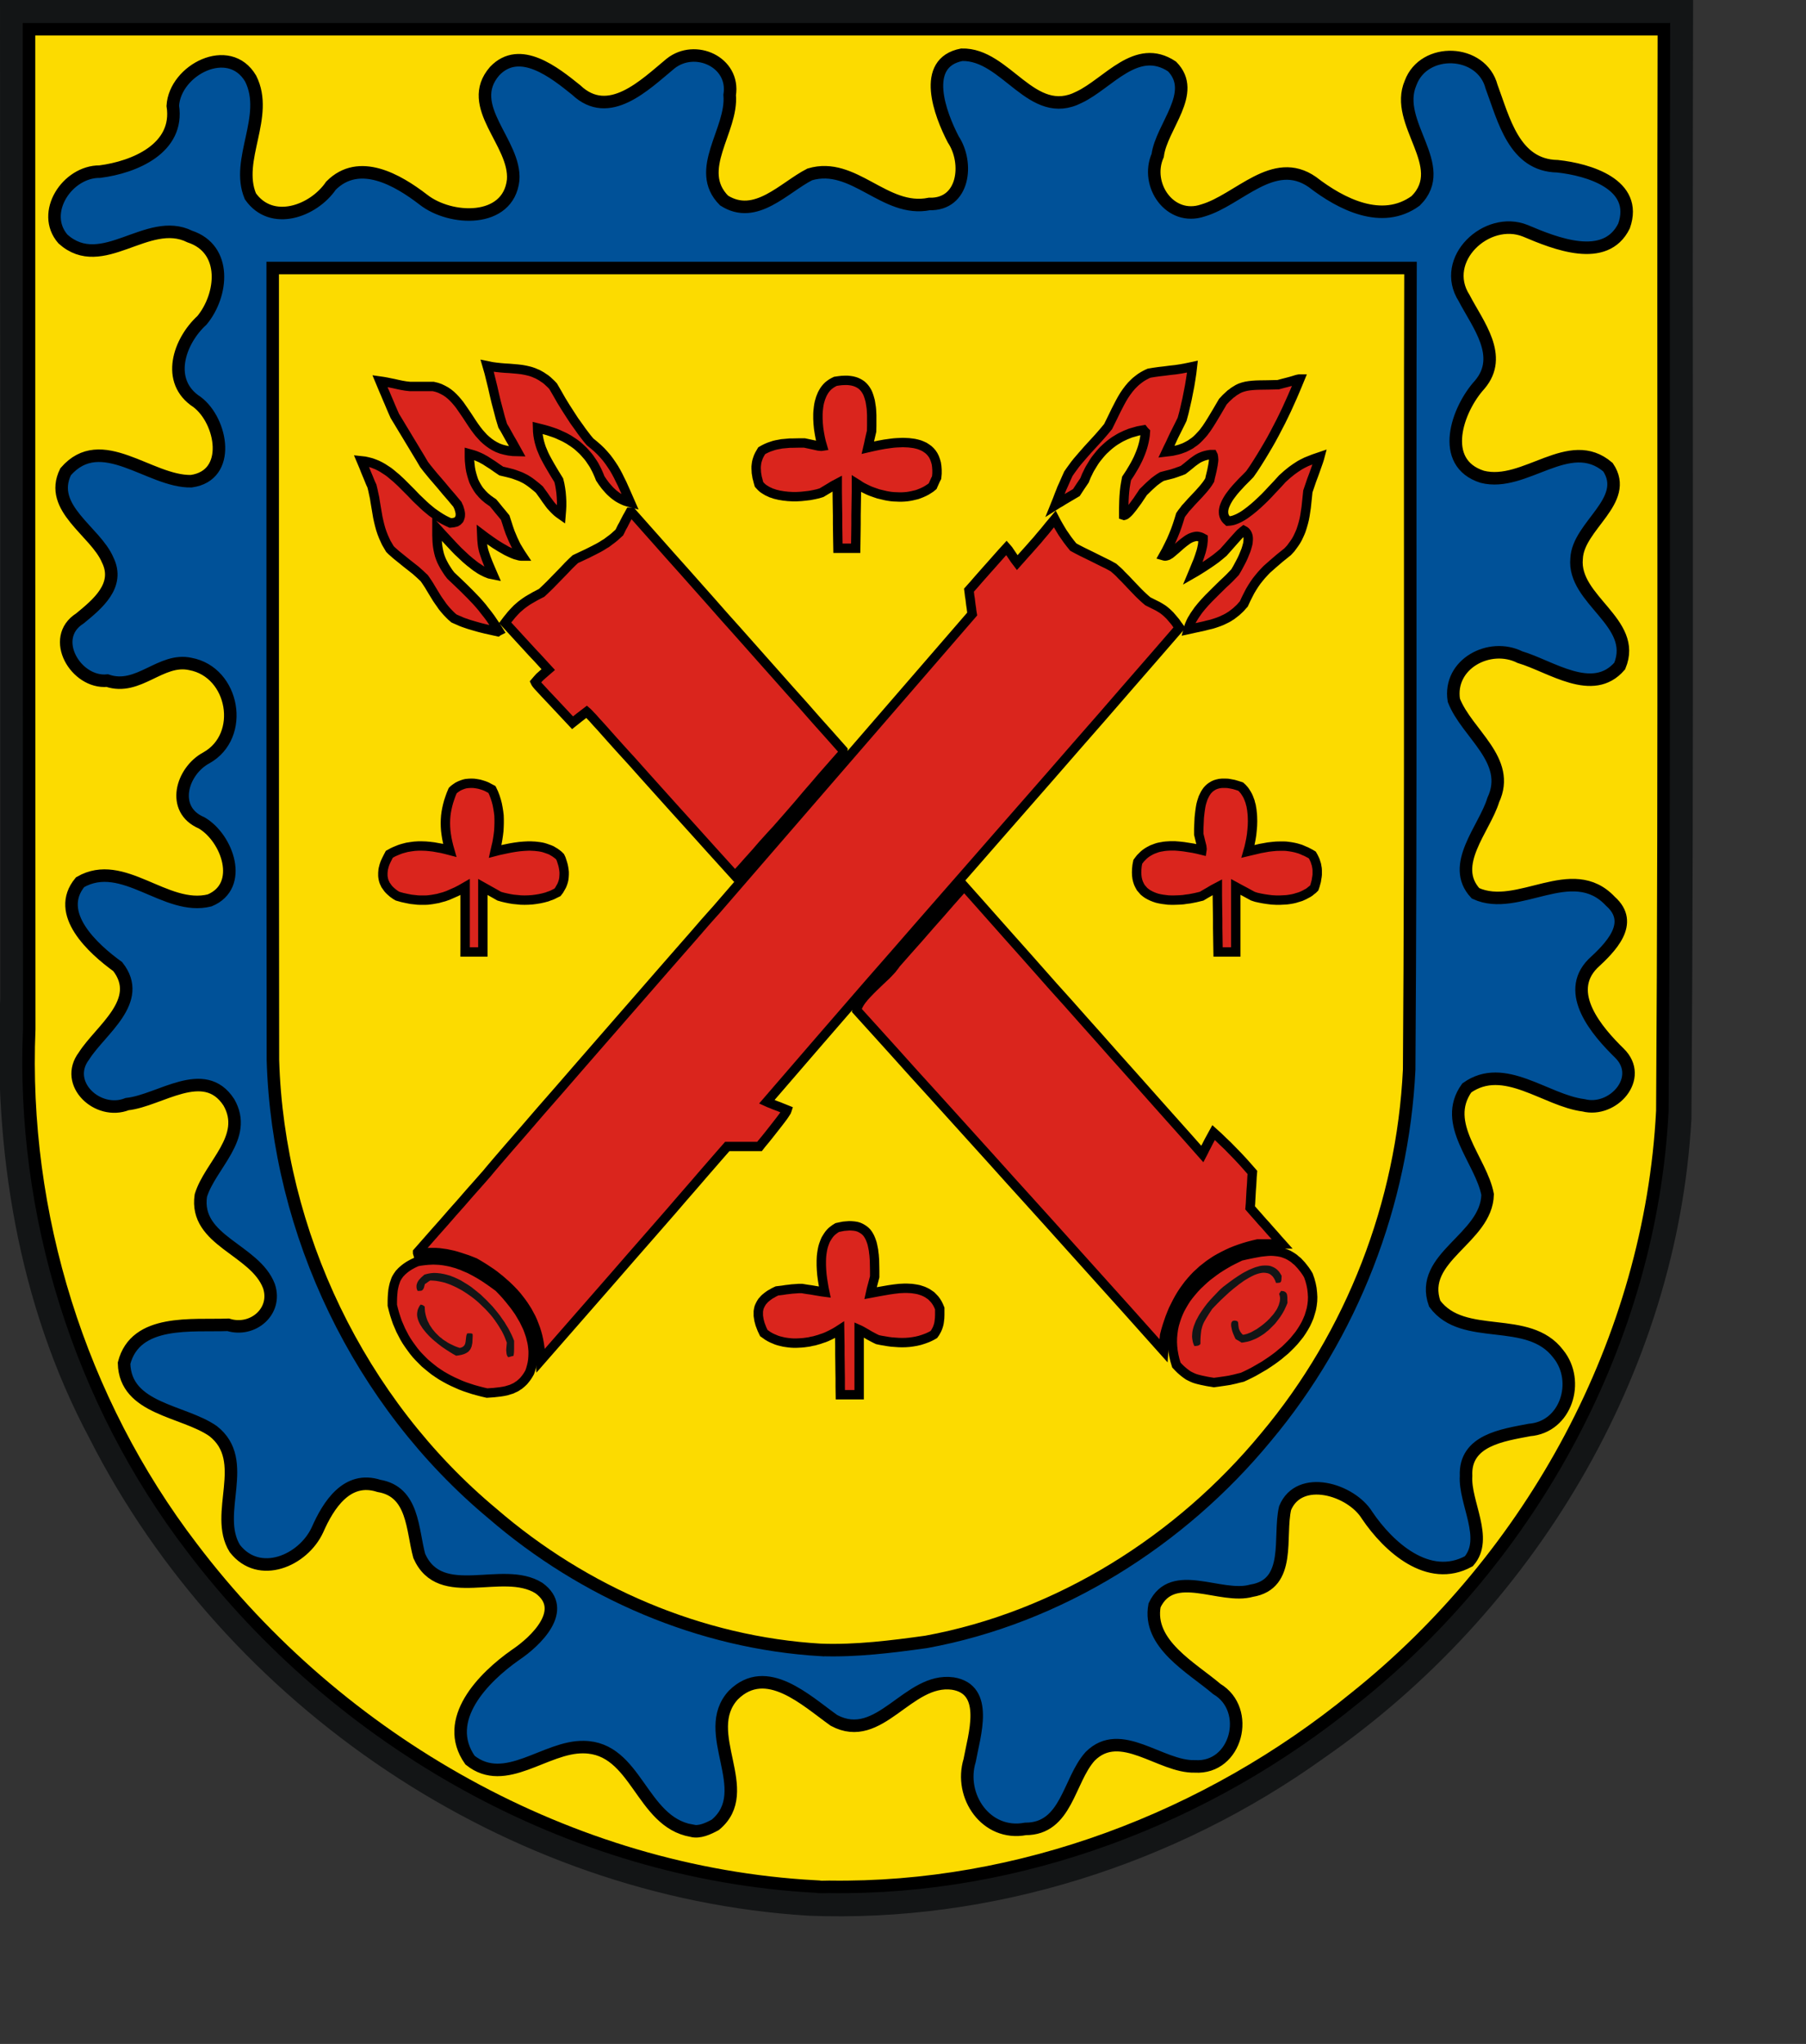<?xml version="1.0" encoding="UTF-8" standalone="no"?>
<svg id="svg2408" xmlns:rdf="http://www.w3.org/1999/02/22-rdf-syntax-ns#" xmlns="http://www.w3.org/2000/svg" height="172.79mm" width="152.7mm" version="1.1" xmlns:cc="http://creativecommons.org/ns#" xmlns:dc="http://purl.org/dc/elements/1.1/">
 <rect width="100%" height="100%" fill="#333333" stroke="none"/>

<!-- EMR_GDICOMMENT --><!-- EMR_SETMAPMODE --><!-- EMR_SETVIEWPORTEXTEX --><!-- EMR_SETWINDOWEXTEX --><!-- EMR_SETWINDOWEXTEX --><!-- EMR_SETWINDOWEXTEX --><!-- EMR_SETWINDOWEXTEX -->
 <path id="path2410" fill-rule="evenodd" fill="#131516" d="M258.36,612.09c-96.32-5.87-186.25-66.74-229.77-152.51-22.896-42.95-30.74-92.34-28.512-140.6,0.012-106.32-0.006-212.65-0.077-318.98h541.06c-0.34,119.13,0.341,238.29-0.536,357.4-4.498,81.614-50.698,158.05-117.41,204.3-47.434,34.03-106.29,52.72-164.75,50.396z"/>
 <path id="path2412" d="M260.43,602.76c-78.19-4.28-152.02-46.15-199.06-108.25-35.954-46.99-54.503-106.59-52.03-165.69-0.085-106.5-0.08-212.99-0.076-319.48h522.46c-0.322,115.19,0.293,230.42-0.495,345.6-3.725,72.951-41.533,142.39-98.397,187.69-46.93,38.331-107.01,61.146-167.87,60.238-1.515,0.034-3.023,0.114-4.531-0.105z" fill-rule="evenodd" stroke="#000" stroke-width="4" fill="#fcdb00"/>
 <path id="path2416" d="m220.97,584.93c-16.192-2.836-17.493-26.517-34.443-26.709-12.226-0.26-25.026,13.199-36.318,4.171-9.083-12.901,4.288-26.445,14.486-33.598,6.512-4.343,17.097-14.462,7.519-21.39-11.616-7.231-31.435,5.092-38.232-10.255-2.293-8.369-1.775-20.534-12.897-22.385-10.184-3.301-16.143,6.093-19.633,14.043-4.565,9.882-18.636,15.924-26.406,5.969-6.937-11.221,5.224-28.02-6.965-37.538-9.576-6.646-28.074-6.931-28.435-21.658,3.65-14.314,21.83-11.843,33.281-12.283,7.774,2.413,15.732-4.231,13.026-12.36-4.464-11.781-23.893-14.385-21.776-28.929,2.978-9.782,15.401-18.622,8.955-29.809-7.913-12.17-22.037-0.534-32.491,0.574-9.402,3.736-20.483-6.615-13.777-15.421,5.241-8.282,19.362-17.538,10.754-28.508-7.875-5.696-20.325-16.996-12.017-26.977,13.735-7.911,27.295,9.368,41.408,5.816,11.119-4.625,5.705-19.904-2.564-24.758-10.025-4.24-6.364-16.574,1.492-20.778,12.524-6.988,8.896-27.401-5.09-30-9.478-2.11-16.564,8.695-26.559,5.319-10.02,0.974-18.65-13.607-8.764-19.86,5.577-4.585,12.915-10.533,8.879-18.712-3.872-9.158-19.169-16.503-13.433-28.163,11.4-13.186,26.82,3.292,40.145,3.023,13.109-1.829,9.869-19.261,1.875-25.293-10.199-6.59-5.747-19.454,1.569-26.135,6.641-8.06,8.173-22.748-3.904-26.748-13.512-6.726-27.962,12.029-40.528,0.804-7.303-8.385,1.346-21.632,11.787-21.543,11.079-1.424,25.421-7.424,23.307-21.046,0.695-11.459,17.978-20.396,24.876-8.686,6.095,12.099-5.011,25.911-0.077,37.615,6.761,9.633,20.119,4.837,25.756-3.406,8.981-9.018,21.306-1.835,29.468,4.439,8.69,6.868,27.187,7.59,28.741-6.199,0.966-11.998-15.745-23.562-5.894-34.86,8.058-8.427,19.17,0.533,26.024,6.046,10.465,9.944,21.97-1.661,30.157-8.418,7.839-6.255,20.593-0.514,18.905,10.026,0.994,11.312-11.536,23.917-1.799,33.712,10.101,6.463,19.145-4.157,27.401-8.342,14.087-4.183,23.96,12.33,38.194,9.452,11.155,0.316,12.66-13.102,7.654-20.625-4.153-7.977-10.475-24.485,2.717-27.054,14.235-0.368,22.353,21.36,37.543,13.546,9.287-4.388,18.291-17.345,29.659-9.796,8.238,8.398-3.388,19.142-4.592,28.431-4.115,9.394,3.945,21.13,14.466,17.564,11.446-3.337,22.561-17.729,34.979-9.069,9.13,7.058,22.256,13.805,32.989,6.008,11.263-11.14-7.189-24.791-1.607-37.692,4.269-11.548,22.692-10.868,25.871,1.224,3.905,10.41,7.188,25.183,21.087,25.408,9.939,1.065,25.937,5.785,21.24,19.094-5.975,12.115-22.105,5.529-31.535,1.531-12.306-4.96-27.428,9.19-19.556,21.505,4.349,8.383,12.724,18.495,5.008,27.623-7.257,7.941-13.201,25.01,0.771,29.469,13.663,3.488,27.815-13.68,40.184-3.061,7.196,10.715-9.577,18.659-10.027,29.197-1.285,13.263,19.594,20.374,13.777,34.324-8.615,10.022-22.011,0.084-31.879-2.832-9.692-4.845-22.958,2.191-21.125,13.776,4.136,10.704,18.573,19.099,12.591,31.875-2.778,9.178-14.077,20.773-5.664,29.809,13.636,6.313,30.802-10.629,43.13,2.564,7.86,6.978-0.089,14.791-5.665,19.933-9.168,9.348,1.327,21.541,8.496,28.549,8.051,7.87-2.009,19.102-11.443,16.684-12.187-1.544-25.381-14.032-37.313-5.549-8.213,11.474,4.588,23.05,6.659,34.056-0.336,14.165-22.195,19.994-16.915,34.86,9.14,12.409,29.853,3.314,39.495,16.072,7.042,8.65,2.57,23.379-9.223,24.299-8.469,1.652-20.781,3.23-20.245,14.694-0.55,8.498,7.237,19.991,0.88,27.245-12.858,7.047-25.648-4.534-32.491-14.656-5.109-8.329-21.657-13.292-26.215-2.334-2.139,9.127,2.203,24.309-10.716,26.403-9.918,2.816-25.219-7.579-30.999,4.668-2.316,12.354,11.869,19.905,19.901,26.748,11.075,6.573,6.369,25.549-7.003,24.72-10.994,0.329-23.754-12.96-33.486-3.214-6.923,7.692-7.462,23.216-20.666,23.189-12.572,2.342-21.312-10.507-17.834-21.888,1.406-7.877,6.383-22.701-5.396-24.566-14.405-1.935-23.344,19.596-37.964,11.786-8.873-6.288-21.571-18.561-32.147-8.112-11.085,12.012,7.36,30.598-5.779,41.48-2.237,1.202-5.063,2.57-7.616,1.875z" fill-rule="evenodd" stroke="#000" stroke-width="4" fill="#005198"/>
 <path id="path2420" d="m262.42,527.18c-38.661-2.258-75.793-18.322-105.01-43.546-42.56-35.449-68.583-89.678-70.196-144.98-0.115-84.341-0.053-168.68-0.068-253.02h363.6c-0.266,85.378,0.193,170.78-0.425,256.14-2.06,42.74-18.226,84.585-45.733,117.4-27.3,33.148-66.201,57.67-108.64,65.438-11.082,1.537-22.329,2.949-33.525,2.564z" fill-rule="evenodd" stroke="#000" stroke-width="4" fill="#fcdb00"/>
 <path id="path2426" d="M268.5,443.04v-2.6l-0.04-2.61-0.03-2.6-0.04-2.6v-2.56l-0.04-2.61-0.04-2.6-0.65,0.42-0.65,0.39-0.69,0.38-0.73,0.38-0.72,0.35-0.73,0.34-0.77,0.31-0.8,0.26-0.76,0.27-0.81,0.23-0.8,0.23-0.81,0.15-0.8,0.19-0.84,0.12-0.8,0.11-0.85,0.08-0.8,0.04-0.84,0.04h-0.81l-0.8-0.04-0.8-0.08-0.81-0.11-0.76-0.12-0.81-0.19-0.76-0.19-0.73-0.23-0.73-0.31-0.72-0.3-0.69-0.35-0.65-0.38-0.65-0.46-0.65-0.46-0.58-1.22-0.46-1.19-0.19-0.53-0.15-0.58-0.15-0.53-0.08-0.5-0.08-0.5-0.07-0.5v-0.45-0.5-0.42l0.07-0.46,0.08-0.42,0.11-0.42,0.16-0.39,0.19-0.38,0.19-0.38,0.23-0.38,0.23-0.35,0.31-0.34,0.3-0.35,0.35-0.34,0.38-0.31,0.38-0.3,0.42-0.31,0.46-0.31,0.5-0.26,0.5-0.31,0.53-0.27,0.58-0.27,0.95-0.11,0.96-0.12,0.92-0.15,0.99-0.11,0.96-0.12,1.03-0.07,1.08-0.08h1.14l0.88,0.15,0.92,0.15,0.92,0.12,0.88,0.15,0.92,0.16,0.92,0.15,0.88,0.15,0.92,0.12-0.27-1.3-0.23-1.38-0.23-1.42-0.19-1.45-0.12-1.49-0.07-1.5v-0.76-0.73l0.03-0.73,0.04-0.72,0.08-0.73,0.11-0.73,0.12-0.69,0.15-0.68,0.19-0.66,0.23-0.65,0.23-0.61,0.27-0.61,0.35-0.57,0.34-0.54,0.38-0.54,0.42-0.49,0.46-0.46,0.54-0.42,0.53-0.39,0.62-0.38,1.07-0.23,0.99-0.19,0.96-0.08,0.88-0.07,0.8,0.04,0.77,0.07,0.73,0.12,0.65,0.19,0.61,0.27,0.53,0.3,0.54,0.35,0.46,0.38,0.42,0.42,0.38,0.5,0.31,0.5,0.31,0.57,0.26,0.61,0.23,0.61,0.23,0.69,0.16,0.69,0.15,0.73,0.15,0.76,0.08,0.77,0.11,0.8,0.12,1.65,0.04,1.72,0.03,1.76v1.8l-0.34,1.3-0.34,1.3-0.35,1.3-0.3,1.34,2.83-0.53,3.1-0.54,1.6-0.23,1.65-0.19,0.8-0.04,0.81-0.04h0.8l0.81,0.04,0.76,0.04,0.77,0.11,0.76,0.12,0.73,0.15,0.73,0.23,0.68,0.23,0.69,0.31,0.65,0.34,0.62,0.42,0.61,0.42,0.53,0.54,0.54,0.57,0.46,0.61,0.46,0.73,0.38,0.77,0.35,0.84v1.03,1.04l-0.04,1.03-0.12,1.03-0.07,0.5-0.12,0.53-0.15,0.5-0.19,0.54-0.23,0.53-0.27,0.5-0.31,0.54-0.38,0.53-0.54,0.31-0.57,0.3-0.57,0.27-0.54,0.23-1.15,0.42-1.11,0.35-1.15,0.27-1.11,0.19-1.14,0.15-1.11,0.08-1.15,0.03-1.11-0.03-1.15-0.08-1.11-0.08-1.11-0.15-1.11-0.19-1.15-0.19-1.11-0.23-0.88-0.42-0.95-0.5-0.92-0.5-0.88-0.53-0.81-0.46-0.68-0.39-0.5-0.26-0.27-0.12v2.6,2.61,2.56,2.6,2.6,2.61,2.6,2.6h-0.77-0.76-0.77-0.72-0.77-0.73-0.76-0.73z" fill-rule="evenodd" stroke="#000" stroke-width="3" fill="#da251d"/>
 <path id="path2428" d="M154.15,444.76l-1.45-0.38-1.42-0.39-1.38-0.45-1.37-0.46-1.3-0.5-1.31-0.58-1.26-0.57-1.22-0.61-1.19-0.65-1.19-0.69-1.11-0.73-1.11-0.76-1.03-0.81-1.03-0.84-1-0.84-0.92-0.92-0.91-0.92-0.88-0.95-0.85-1.04-0.76-1.03-0.77-1.07-0.72-1.07-0.69-1.15-0.62-1.19-0.61-1.18-0.53-1.23-0.54-1.26-0.46-1.34-0.42-1.3-0.38-1.38-0.35-1.41v-1.34l0.04-1.27,0.08-1.14,0.11-1.11,0.19-1,0.23-0.96,0.16-0.45,0.15-0.46,0.15-0.42,0.19-0.43,0.23-0.38,0.23-0.38,0.27-0.38,0.27-0.39,0.34-0.34,0.31-0.35,0.38-0.34,0.39-0.34,0.38-0.31,0.46-0.34,0.46-0.31,0.49-0.31,1.11-0.61,1.23-0.57,0.92-0.19,0.88-0.12,0.92-0.11,0.88-0.08,0.84-0.04,0.88-0.04,0.84,0.04,0.88,0.04,0.84,0.08,0.81,0.11,0.84,0.15,0.84,0.16,0.8,0.19,0.81,0.23,0.84,0.23,0.8,0.3,0.81,0.27,0.76,0.35,0.81,0.34,0.8,0.34,1.57,0.81,1.57,0.88,1.57,0.96,1.53,1.03,1.57,1.11,1.57,1.15,1.18,1.22,1.23,1.34,1.18,1.42,1.19,1.49,0.57,0.76,0.54,0.77,0.57,0.8,0.5,0.84,0.5,0.85,0.5,0.84,0.42,0.84,0.42,0.88,0.42,0.88,0.34,0.92,0.31,0.88,0.3,0.92,0.23,0.95,0.23,0.92,0.16,0.96,0.11,0.92,0.08,0.95v0.96l-0.04,0.99-0.08,0.96-0.15,0.96-0.23,0.99-0.27,0.96-0.34,0.99-0.31,0.54-0.3,0.5-0.31,0.46-0.34,0.46-0.31,0.38-0.34,0.42-0.35,0.34-0.38,0.35-0.35,0.3-0.38,0.31-0.38,0.23-0.38,0.27-0.39,0.23-0.42,0.19-0.42,0.19-0.38,0.19-0.88,0.27-0.88,0.27-0.96,0.19-0.96,0.15-2.02,0.23-2.19,0.15z" fill-rule="evenodd" stroke="#000" stroke-width="3" fill="#da251d"/>
 <path id="path2430" d="M385.8,441.39l-1.84-0.38-0.8-0.19-0.73-0.19-0.72-0.23-0.65-0.27-0.65-0.31-0.66-0.34-0.61-0.42-0.61-0.46-0.61-0.5-0.65-0.57-0.65-0.65-0.69-0.73-0.46-1.53-0.35-1.49-0.26-1.46-0.16-1.45-0.07-1.42,0.03-1.41,0.12-1.34,0.19-1.38,0.27-1.3,0.38-1.3,0.42-1.26,0.5-1.27,0.54-1.18,0.65-1.19,0.68-1.15,0.73-1.15,0.81-1.07,0.88-1.07,0.88-1.03,0.95-1,1-0.95,1.03-0.96,1.07-0.92,1.11-0.84,1.11-0.84,1.15-0.81,1.19-0.76,1.22-0.73,1.19-0.69,1.26-0.65,1.23-0.61,1.26-0.61,1.68-0.38,1.65-0.35,1.57-0.3,1.49-0.27,0.76-0.08,0.73-0.08,0.73-0.07,0.69-0.04h0.69l0.69,0.04,0.68,0.07,0.66,0.08,0.65,0.12,0.65,0.15,0.65,0.23,0.61,0.23,0.61,0.27,0.61,0.34,0.62,0.38,0.61,0.42,0.57,0.5,0.62,0.5,0.57,0.61,0.57,0.61,0.58,0.73,0.57,0.73,0.58,0.84,0.53,0.88,0.5,1.42,0.38,1.41,0.27,1.38,0.15,1.38,0.08,1.34-0.04,1.3-0.15,1.3-0.23,1.26-0.35,1.22-0.38,1.23-0.5,1.19-0.53,1.14-0.65,1.15-0.69,1.11-0.73,1.07-0.84,1.04-0.84,1.03-0.92,0.99-0.96,0.96-0.99,0.96-1.07,0.88-1.04,0.88-1.11,0.84-1.11,0.8-1.15,0.77-1.14,0.76-1.19,0.69-1.19,0.69-1.14,0.65-1.19,0.61-1.19,0.58-1.15,0.53-1.3,0.31-1.03,0.27-0.88,0.19-0.84,0.19-0.92,0.15-1.07,0.16-1.34,0.19-1.72,0.23z" fill-rule="evenodd" stroke="#000" stroke-width="3" fill="#da251d"/>
 <path id="path2432" d="M172.75,433.36l-0.08-1.34-0.15-1.3-0.19-1.3-0.23-1.27-0.27-1.22-0.34-1.23-0.38-1.18-0.43-1.15-0.45-1.15-0.5-1.11-0.58-1.07-0.57-1.07-0.65-1.03-0.65-1-0.69-0.96-0.73-0.95-0.76-0.96-0.81-0.92-0.84-0.88-0.84-0.84-0.88-0.84-0.92-0.8-0.92-0.81-0.95-0.76-0.96-0.77-1-0.73-1.03-0.68-1.03-0.69-1.04-0.65-1.07-0.65-1.07-0.62-1.22-0.49-1.19-0.46-1.19-0.39-1.14-0.38-1.11-0.34-1.11-0.31-1.08-0.23-1.07-0.23-1.11-0.15-1.07-0.15-1.11-0.08h-1.11-1.15l-1.14,0.08-1.19,0.11-1.23,0.15-0.07-0.23v-0.23l2.79-3.17,2.76-3.14,2.79-3.14,2.76-3.17,2.79-3.14,2.76-3.18,2.79-3.14,2.75-3.13,0.92-1.11,2.34-2.76,3.59-4.17,4.67-5.36,5.44-6.31,6.12-7,6.51-7.5,6.73-7.73,6.74-7.73,6.54-7.5,6.13-7.04,5.55-6.35,4.7-5.36,3.68-4.25,2.48-2.79,1.04-1.15,81.86-94.59-0.16-0.96-0.11-0.96-0.15-0.95-0.12-0.96-0.11-0.96-0.16-0.95-0.11-0.96-0.12-0.92,1.5-1.68,1.49-1.72,1.49-1.69,1.49-1.68,1.5-1.68,1.53-1.73,1.49-1.68,1.53-1.68,0.23,0.26,0.38,0.46,0.46,0.69,0.5,0.73,1.03,1.53,0.81,1.07,2.18-2.45,1.68-1.87,1.38-1.57,1.19-1.34,1.11-1.34,1.22-1.42,1.42-1.76,1.83-2.18,0.58,1.11,0.61,1.07,0.65,1.11,0.65,1.07,0.77,1.11,0.8,1.15,0.88,1.15,0.96,1.19,1.41,0.76,1.5,0.77,1.56,0.76,1.65,0.81,1.68,0.84,1.69,0.84,1.72,0.84,1.65,0.92,0.61,0.54,0.65,0.57,0.65,0.61,0.61,0.65,1.34,1.34,1.34,1.42,1.38,1.45,1.41,1.46,0.73,0.72,0.73,0.69,0.76,0.69,0.77,0.65,1.68,0.84,1.46,0.73,0.65,0.38,0.57,0.35,0.58,0.38,0.53,0.42,0.54,0.46,0.53,0.5,0.54,0.53,0.53,0.62,0.58,0.68,0.61,0.73,0.61,0.88,0.69,0.92-8.23,9.49-8.26,9.49-8.23,9.49-8.27,9.45-8.26,9.49-8.27,9.45-8.27,9.45-8.26,9.46-8.27,9.45-8.26,9.45-8.23,9.45-8.27,9.45-8.23,9.49-8.19,9.45-8.19,9.49-8.19,9.49,0.77,0.35,0.8,0.3,0.81,0.35,0.8,0.3,0.84,0.31,0.81,0.34,0.8,0.31,0.84,0.34-0.04,0.12-0.07,0.15-0.08,0.23-0.15,0.23-0.39,0.61-0.49,0.73-1.3,1.72-1.5,1.92-1.53,1.95-1.41,1.76-1.15,1.38-0.69,0.88h-1.3-1.3-1.27-1.3-1.26-1.3-1.26-1.31l-1.64,1.87-1.57,1.8-1.49,1.72-1.57,1.8-1.69,1.95-1.91,2.22-2.22,2.56-2.6,2.99-3.06,3.56-3.64,4.17-4.28,4.9-5.02,5.74-5.78,6.65-6.73,7.7-7.69,8.8-8.73,9.98z" fill-rule="evenodd" stroke="#000" stroke-width="3" fill="#da251d"/>
 <path id="path2434" fill-rule="evenodd" fill="#131516" d="M162.23,433.43l-0.16-0.26-0.11-0.27-0.08-0.35-0.04-0.3-0.03-0.35-0.04-0.34v-0.35l0.11-1.34,0.08-0.88-0.35-0.91-0.34-0.88-0.42-0.92-0.46-0.92-0.54-0.88-0.53-0.88-0.58-0.88-0.61-0.88-0.65-0.88-0.69-0.84-0.72-0.81-0.77-0.84-0.77-0.76-0.8-0.77-0.8-0.76-0.84-0.73-0.85-0.69-0.88-0.65-0.88-0.61-0.92-0.62-0.91-0.57-0.92-0.5-0.92-0.49-0.92-0.43-0.96-0.42-0.91-0.34-0.92-0.31-0.96-0.23-0.92-0.19-0.92-0.15-0.92-0.08-0.88-0.04-0.45,0.27-0.43,0.31-0.42,0.3-0.42,0.27-0.19,0.73-0.15,0.5-0.12,0.23-0.07,0.15-0.12,0.15-0.11,0.12-0.12,0.11-0.11,0.08-0.19,0.04-0.16,0.04-0.46,0.03h-0.53l-0.19-0.42-0.12-0.42-0.04-0.38v-0.38l0.04-0.39,0.12-0.34,0.11-0.34,0.19-0.35,0.19-0.31,0.23-0.3,0.27-0.27,0.27-0.31,0.54-0.49,0.57-0.5,0.99-0.27,1.04-0.19,1.03-0.08,1.03,0.04,1.08,0.12,1.07,0.19,1.07,0.27,1.11,0.34,1.07,0.42,1.11,0.5,1.07,0.53,1.07,0.66,1.07,0.65,1.08,0.72,1.03,0.81,0.99,0.8,1.04,0.84,0.95,0.92,0.96,0.92,0.92,0.96,0.92,0.95,0.84,1,0.84,1.03,0.77,0.99,0.72,1.04,0.73,1.03,0.61,1.03,0.62,1,0.53,1.03,0.5,1,0.42,0.95,0.38,0.96v2.33l-0.03,1.27-0.04,0.38-0.04,0.31-0.04,0.26-0.08,0.27-0.42,0.08-0.42,0.11-0.38,0.12-0.42,0.11z"/>
 <path id="path2436" fill-rule="evenodd" fill="#131516" d="M144.78,432.63l-1.11-0.69-1.19-0.76-1.26-0.85-1.23-0.95-1.22-1-0.61-0.53-0.58-0.54-0.57-0.57-0.54-0.58-0.5-0.57-0.46-0.58-0.45-0.57-0.39-0.61-0.38-0.58-0.31-0.61-0.26-0.61-0.2-0.57-0.15-0.62-0.08-0.57v-0.61l0.08-0.58,0.12-0.57,0.23-0.57,0.3-0.58,0.38-0.53,0.35,0.07,0.27,0.08,0.26,0.15,0.43,0.31,0.03,0.57,0.04,0.58,0.04,0.53,0.12,0.58,0.11,0.53,0.15,0.54,0.16,0.49,0.19,0.54,0.23,0.5,0.27,0.5,0.22,0.49,0.31,0.46,0.31,0.46,0.3,0.46,0.39,0.46,0.34,0.42,0.38,0.42,0.42,0.42,0.43,0.42,0.42,0.39,0.46,0.34,0.45,0.38,0.5,0.35,0.5,0.3,0.5,0.35,0.53,0.3,0.54,0.27,0.57,0.27,0.54,0.27,0.57,0.23,0.61,0.23,0.58,0.19,0.46-0.12,0.38-0.15,0.31-0.23,0.26-0.23,0.16-0.27,0.15-0.3,0.08-0.35,0.07-0.34,0.08-0.69,0.08-0.69,0.04-0.34,0.07-0.35,0.12-0.3,0.15-0.31h0.88l0.46,0.04,0.11,0.04,0.12,0.07,0.08,0.08,0.07,0.08v0.76l-0.04,0.73-0.03,0.69-0.04,0.61-0.12,0.57-0.11,0.54-0.19,0.46-0.23,0.46-0.16,0.19-0.15,0.19-0.15,0.19-0.19,0.19-0.46,0.31-0.5,0.27-0.57,0.23-0.69,0.19-0.77,0.15-0.88,0.12z"/>
 <path id="path2438" d="M365.71,424.75l-6.12-6.85-6.17-6.85-6.12-6.81-6.16-6.85-6.12-6.81-6.16-6.82-6.13-6.77-6.12-6.81-6.12-6.77-6.13-6.78-6.12-6.77-6.12-6.73-6.09-6.78-6.08-6.73-6.13-6.77,0.04-0.35,0.08-0.42,0.15-0.42,0.19-0.42,0.23-0.42,0.27-0.46,0.31-0.46,0.34-0.46,0.77-0.96,0.91-0.99,0.96-1,1.03-1.03,2.11-2.03,2.07-1.95,0.91-0.96,0.85-0.91,0.34-0.46,0.34-0.42,0.31-0.42,0.27-0.39,3.67-4.17,3.71-4.17,3.53-4.06,3.29-3.71,2.83-3.25,2.33-2.64,1.65-1.84,0.88-0.84,4.74,5.32,4.75,5.36,4.75,5.35,4.74,5.32,4.75,5.36,4.74,5.36,4.79,5.32,4.74,5.35,4.75,5.32,4.74,5.36,4.79,5.36,4.74,5.32,4.75,5.35,4.78,5.36,4.75,5.32,4.74,5.36,0.46-0.88,0.42-0.88,0.46-0.85,0.42-0.84,0.46-0.88,0.46-0.84,0.46-0.84,0.46-0.84,1.49,1.34,1.49,1.45,1.57,1.49,1.53,1.57,1.61,1.65,1.57,1.68,1.57,1.76,1.57,1.8-0.12,1.42-0.07,1.41-0.08,1.38-0.11,1.41-0.08,1.42-0.08,1.42-0.07,1.41-0.12,1.42,1.26,1.45,1.27,1.42,1.26,1.45,1.3,1.42,1.26,1.45,1.31,1.46,1.26,1.45,1.3,1.45h-1-0.99-0.96-0.99-0.96-0.96-0.99-0.96l-1.49,0.35-1.45,0.38-1.42,0.42-1.38,0.46-1.38,0.5-1.3,0.53-1.26,0.58-1.22,0.61-1.23,0.65-1.15,0.65-1.11,0.73-1.11,0.76-1.03,0.81-1.03,0.8-0.96,0.88-0.96,0.88-0.92,0.96-0.84,0.95-0.84,1-0.8,1.07-0.77,1.07-0.73,1.11-0.68,1.15-0.65,1.19-0.62,1.22-0.61,1.22-0.54,1.31-0.53,1.34-0.46,1.33-0.46,1.38-0.42,1.42-0.38,1.49-0.12,1.22-0.07,1.23-0.04,1.26-0.08,1.26z" fill-rule="evenodd" stroke="#000" stroke-width="3" fill="#da251d"/>
 <path id="path2440" fill-rule="evenodd" fill="#131516" d="M381.4,429.45l-0.19-0.57-0.12-0.61-0.11-0.65-0.04-0.62,0.04-0.65,0.04-0.61,0.11-0.65,0.16-0.65,0.19-0.65,0.23-0.61,0.26-0.65,0.27-0.65,0.35-0.62,0.34-0.65,0.35-0.61,0.8-1.22,0.84-1.19,0.88-1.15,0.92-1.07,0.92-0.99,0.88-0.92,0.8-0.84,0.77-0.77,0.8-0.69,1-0.76,1.11-0.84,1.22-0.88,1.3-0.88,1.38-0.88,0.69-0.39,0.73-0.38,0.72-0.38,0.73-0.31,0.73-0.3,0.72-0.27,0.69-0.19,0.73-0.2,0.69-0.11,0.69-0.04h0.69l0.65,0.04,0.61,0.11,0.61,0.23,0.58,0.27,0.57,0.35,0.5,0.42,0.49,0.53,0.43,0.62,0.42,0.72-0.04,0.77-0.04,0.53-0.04,0.23-0.04,0.19-0.07,0.16-0.08,0.11-0.08,0.08-0.15,0.08-0.11,0.03-0.2,0.04-0.42,0.04h-0.53l-0.31-0.84-0.38-0.69-0.42-0.57-0.5-0.46-0.53-0.35-0.58-0.19-0.65-0.11-0.65-0.04-0.69,0.07-0.73,0.16-0.76,0.23-0.77,0.3-0.8,0.39-0.8,0.42-0.81,0.49-0.84,0.5-0.8,0.58-0.81,0.57-0.8,0.65-0.8,0.61-1.54,1.3-1.41,1.3-1.3,1.23-1.11,1.11-0.92,0.95-0.69,0.73-1.03,1.57-0.81,1.3-0.34,0.58-0.31,0.53-0.27,0.54-0.22,0.53-0.2,0.58-0.15,0.57-0.15,0.61-0.08,0.69-0.08,0.77-0.07,0.84-0.04,0.96v1.07l-0.08,0.11-0.07,0.12-0.12,0.07-0.11,0.08-0.27,0.15-0.31,0.08-0.57,0.08h-0.42z"/>
 <path id="path2442" fill-rule="evenodd" fill="#131516" d="M396.29,428.69l-0.5-0.31-0.5-0.27-0.46-0.3-0.38-0.81-0.42-0.99-0.19-0.54-0.16-0.57-0.11-0.57-0.11-0.5-0.04-0.5,0.04-0.46,0.03-0.19,0.08-0.19,0.08-0.15,0.11-0.12,0.12-0.11,0.15-0.08,0.19-0.04,0.19-0.04h0.23l0.27,0.04,0.31,0.08,0.3,0.15,0.15,0.42,0.04,0.46,0.04,0.5,0.08,0.5,0.04,0.26,0.07,0.27,0.12,0.27,0.15,0.31,0.15,0.3,0.23,0.31,0.27,0.34,0.31,0.31,0.42-0.04,0.42-0.11,0.46-0.12,0.5-0.19,0.49-0.19,0.5-0.23,0.54-0.31,0.53-0.3,0.58-0.31,0.53-0.38,0.54-0.38,0.53-0.39,0.54-0.42,0.54-0.46,0.53-0.46,0.5-0.49,0.46-0.46,0.46-0.54,0.46-0.5,0.42-0.53,0.38-0.54,0.34-0.5,0.31-0.53,0.27-0.58,0.23-0.53,0.15-0.54,0.15-0.49,0.08-0.54,0.04-0.54-0.04-0.49-0.11-0.5-0.16-0.46,0.31-0.5,0.34-0.46,0.35,0.04,0.34,0.04,0.27,0.08,0.23,0.11,0.19,0.12,0.15,0.15,0.16,0.19,0.11,0.23,0.08,0.23,0.04,0.31,0.04,0.3,0.03,0.31v0.8l0.04,0.92-0.23,0.57-0.23,0.54-0.27,0.57-0.26,0.58-0.62,1.11-0.68,1.07-0.77,1.03-0.8,1.04-0.46,0.49-0.46,0.46-0.46,0.46-0.46,0.46-0.5,0.46-0.5,0.38-0.49,0.42-0.54,0.39-0.53,0.34-0.54,0.34-0.54,0.31-0.57,0.31-0.57,0.26-0.58,0.23-0.57,0.23-0.61,0.2-0.58,0.15-0.61,0.11-0.61,0.12-0.62,0.07z"/>
 <path id="path2448" d="M148.64,301.57v-2.6-2.6-2.57-2.6-2.6-2.6-2.61l-1.41,0.81-1.34,0.69-1.38,0.61-1.3,0.57-1.3,0.46-1.31,0.35-0.65,0.19-0.65,0.11-0.65,0.12-0.65,0.11-0.65,0.08-0.65,0.08-0.65,0.03h-0.65-0.65-0.69l-0.65-0.03-0.69-0.08-1.38-0.15-1.37-0.27-1.42-0.31-1.49-0.42-0.54-0.31-0.5-0.34-0.46-0.34-0.45-0.39-0.39-0.34-0.38-0.38-0.34-0.39-0.27-0.38-0.27-0.38-0.27-0.38-0.19-0.43-0.19-0.38-0.15-0.42-0.12-0.42-0.08-0.42-0.07-0.42-0.04-0.42v-0.46-0.42l0.04-0.46,0.04-0.46,0.07-0.42,0.12-0.46,0.11-0.46,0.31-0.92,0.42-0.92,0.46-0.92,0.5-0.95,0.57-0.31,0.54-0.3,0.57-0.27,0.54-0.23,0.57-0.23,0.57-0.23,0.58-0.19,0.57-0.16,1.15-0.3,1.19-0.19,1.18-0.16,1.19-0.07h1.22l1.23,0.04,1.22,0.11,1.27,0.15,1.26,0.23,1.3,0.23,1.3,0.31,1.3,0.34-0.38-1.34-0.31-1.3-0.26-1.26-0.2-1.26-0.15-1.19-0.08-1.18-0.03-1.19,0.03-1.15,0.08-1.15,0.15-1.15,0.2-1.1,0.26-1.15,0.31-1.15,0.38-1.15,0.42-1.18,0.5-1.19,0.31-0.31,0.34-0.27,0.35-0.26,0.34-0.23,0.34-0.23,0.39-0.19,0.34-0.16,0.38-0.15,0.39-0.15,0.38-0.12,0.38-0.11,0.42-0.08,0.81-0.08,0.8-0.03,0.84,0.03,0.85,0.12,0.84,0.15,0.8,0.23,0.84,0.27,0.81,0.34,0.8,0.43,0.8,0.42,0.54,1.14,0.46,1.19,0.38,1.19,0.31,1.18,0.23,1.19,0.19,1.19,0.15,1.22,0.04,1.22v1.27l-0.04,1.22-0.07,1.26-0.16,1.31-0.19,1.26-0.23,1.3-0.31,1.3-0.3,1.34,1.19-0.31,1.22-0.26,1.26-0.27,1.34-0.27,1.38-0.23,1.42-0.19,1.41-0.12,1.42-0.07h0.69l0.72,0.04,0.69,0.03,0.69,0.08,0.69,0.08,0.69,0.11,0.65,0.15,0.65,0.2,0.65,0.23,0.65,0.23,0.61,0.26,0.58,0.35,0.57,0.34,0.58,0.42,0.53,0.42,0.5,0.5,0.31,0.65,0.23,0.69,0.22,0.69,0.2,0.69,0.15,0.73,0.11,0.72,0.08,0.73v0.73l-0.04,0.72-0.07,0.73-0.16,0.73-0.23,0.72-0.3,0.73-0.39,0.69-0.42,0.73-0.53,0.69-0.54,0.26-0.53,0.27-0.54,0.27-0.57,0.23-0.58,0.19-0.57,0.23-0.58,0.15-0.57,0.16-1.19,0.26-1.22,0.2-1.19,0.15-1.22,0.08-1.23,0.03-1.22-0.03-1.19-0.12-1.18-0.11-1.19-0.2-1.11-0.23-1.11-0.26-1.07-0.31-1.34-0.76-1.3-0.73-1.3-0.73-1.3-0.73v2.61,2.6,2.6,2.6,2.57,2.6,2.6,2.6h-1.42-1.46-1.37-1.42z" fill-rule="evenodd" stroke="#000" stroke-width="3" fill="#da251d"/>
 <path id="path2450" d="M389.21,301.57l-0.04-2.6-0.04-2.57v-2.6l-0.04-2.6-0.04-2.56-0.03-2.61v-2.56l-1.31,0.69-1.22,0.73-1.26,0.72-1.23,0.73-0.95,0.23-0.96,0.23-0.96,0.19-0.99,0.19-1,0.12-0.99,0.15-1,0.08-0.95,0.04-1,0.03h-0.96l-0.91-0.03-0.96-0.12-0.88-0.11-0.88-0.16-0.84-0.19-0.81-0.27-0.76-0.3-0.73-0.35-0.69-0.38-0.61-0.42-0.61-0.5-0.5-0.57-0.5-0.58-0.38-0.68-0.35-0.73-0.26-0.77-0.2-0.84-0.11-0.92-0.04-0.95,0.04-1.08,0.11-1.11,0.23-1.18,0.43-0.58,0.45-0.57,0.5-0.5,0.46-0.46,0.54-0.46,0.53-0.38,0.54-0.34,0.57-0.31,0.58-0.3,0.61-0.23,0.61-0.23,0.61-0.2,0.65-0.15,0.65-0.11,0.66-0.12,0.68-0.07,0.66-0.04,0.68-0.04h0.73,0.69l1.42,0.11,1.45,0.16,1.45,0.23,1.46,0.23,1.45,0.3,1.42,0.35,0.04-0.27v-0.23l-0.04-0.27-0.04-0.42-0.34-1.34-0.62-2.56v-1.8l0.08-1.76,0.08-1.76,0.19-1.72,0.11-0.81,0.12-0.8,0.15-0.8,0.19-0.73,0.23-0.73,0.23-0.69,0.31-0.65,0.3-0.61,0.35-0.57,0.38-0.54,0.46-0.5,0.46-0.42,0.54-0.38,0.57-0.34,0.61-0.27,0.65-0.19,0.73-0.16,0.76-0.07h0.85l0.88,0.03,0.95,0.16,1,0.19,1.07,0.31,1.15,0.38,0.46,0.42,0.42,0.46,0.38,0.46,0.35,0.53,0.34,0.54,0.31,0.57,0.26,0.58,0.23,0.61,0.23,0.61,0.16,0.65,0.19,0.65,0.11,0.69,0.12,0.69,0.07,0.69,0.08,0.73,0.04,0.68,0.04,1.46-0.04,1.45-0.12,1.46-0.15,1.45-0.23,1.42-0.27,1.34-0.3,1.33-0.35,1.23,1.3-0.31,1.31-0.3,1.26-0.31,1.3-0.23,1.26-0.23,1.3-0.15,1.27-0.12,1.26-0.03h0.65,0.65l0.65,0.03,0.61,0.08,0.65,0.08,0.65,0.11,0.62,0.12,0.65,0.15,0.65,0.19,0.65,0.19,0.65,0.27,0.61,0.27,0.65,0.27,0.65,0.34,0.65,0.34,0.65,0.39,0.35,0.61,0.3,0.61,0.27,0.61,0.19,0.62,0.2,0.61,0.11,0.61,0.11,0.65,0.04,0.61v0.65,0.69l-0.07,0.65-0.12,0.69-0.11,0.73-0.19,0.69-0.2,0.73-0.26,0.76-0.46,0.46-0.5,0.38-0.5,0.42-0.53,0.35-0.58,0.3-0.57,0.31-0.58,0.27-0.61,0.27-0.61,0.19-0.65,0.19-0.61,0.19-0.65,0.15-0.65,0.12-0.69,0.11-0.65,0.08-0.65,0.04-1.38,0.07h-1.34l-1.34-0.07-1.3-0.16-1.27-0.19-1.22-0.23-1.19-0.26-1.07-0.35-1.41-0.76-1.34-0.73-1.38-0.73-1.34-0.73v2.61,2.6,2.6,2.6,2.57,2.6,2.6,2.6h-1.45-1.42-1.42-1.37z" fill-rule="evenodd" stroke="#000" stroke-width="3" fill="#da251d"/>
 <path id="path2452" d="M227.52,271.72l-6.51-7.23-5.78-6.39-5.05-5.62-4.4-4.9-3.79-4.25-3.25-3.56-2.72-3.02-2.22-2.49-1.8-2.03-1.45-1.57-1.07-1.22-0.85-0.88-0.53-0.57-0.39-0.39-0.22-0.19-1.15,0.88-1.15,0.88-1.11,0.88-1.11,0.88-3.83-4.09-2.87-3.06-2.06-2.18-1.42-1.54-0.88-0.95-0.5-0.61-0.23-0.35-0.11-0.23,0.72-0.84,0.66-0.73,1.03-0.92,1.72-1.49-1.72-1.87-1.72-1.88-1.73-1.83-1.72-1.88-1.72-1.87-1.72-1.88-1.72-1.87-1.73-1.88,0.69-0.92,0.69-0.84,0.61-0.76,0.62-0.69,0.61-0.65,0.61-0.62,0.61-0.53,0.62-0.54,0.65-0.5,0.68-0.49,0.73-0.5,0.77-0.46,1.72-0.99,2.07-1.08,1.22-1.14,1.42-1.38,1.45-1.49,1.53-1.57,1.49-1.53,1.38-1.46,1.23-1.22,1.03-0.96,1.95-0.92,1.88-0.88,1.83-0.92,1.76-0.91,0.88-0.5,0.85-0.54,0.88-0.53,0.8-0.61,0.84-0.62,0.81-0.65,0.8-0.72,0.8-0.73,0.42-0.84,0.39-0.81,0.46-0.8,0.42-0.84,0.42-0.81,0.42-0.8,0.46-0.8,0.42-0.77h0.23,0.27l4.21,4.75,4.21,4.74,4.21,4.75,4.24,4.74,4.21,4.75,4.21,4.74,4.21,4.78,4.25,4.75,4.21,4.74,4.21,4.75,4.25,4.78,4.21,4.75,4.25,4.74,4.21,4.79,4.24,4.74,4.21,4.75v0.49,0.46l-2.33,2.64-2.22,2.53-2.18,2.48-2.26,2.65-2.49,2.87-2.75,3.25-3.22,3.71-3.79,4.32-0.76,0.81-1.57,1.72-2.07,2.29-2.29,2.65-2.34,2.6-2.03,2.29-0.84,0.92-0.69,0.73-0.46,0.5-0.26,0.19z" fill-rule="evenodd" stroke="#000" stroke-width="3" fill="#da251d"/>
 <path id="path2454" fill-rule="evenodd" fill="#fcdb00" d="M377.65,197.6l-0.92-1.14-0.88-1.04-0.92-0.92-0.92-0.84-0.91-0.8-1-0.73-0.99-0.69-1.15-0.46-1.07-0.53-1-0.58-0.92-0.61-0.88-0.65-0.84-0.69-0.77-0.69-0.76-0.76-1.46-1.49-1.37-1.61-1.38-1.57-1.42-1.57-1.14-0.69-1.15-0.69-1.11-0.61-1.15-0.57-2.22-1.15-2.14-1.07-1.04-0.58-1.03-0.57-0.96-0.57-0.95-0.66-0.88-0.65-0.85-0.72-0.42-0.39-0.42-0.38-0.38-0.38-0.34-0.42-0.96-1.88-0.81-1.45-0.3-0.61-0.27-0.58-0.23-0.49-0.15-0.5-0.04-0.23-0.04-0.23v-0.23-0.23l0.04-0.23,0.04-0.23,0.07-0.23,0.12-0.27,0.27-0.49,0.38-0.58,0.5-0.65,0.57-0.73,1.72-1.14,1.53-1.04,1.46-1.03,1.34-1,0.65-0.53,0.65-0.54,0.61-0.57,0.65-0.61,0.61-0.61,0.62-0.69,0.61-0.73,0.61-0.77,0.77-1.56,0.72-1.42,0.65-1.26,0.66-1.19,0.65-1.03,0.65-0.96,0.69-0.88,0.68-0.8,0.77-0.77,0.84-0.73,0.88-0.68,1.04-0.69,1.07-0.69,1.22-0.73,1.38-0.76,1.49-0.81,0.31-0.04,0.3-0.03,0.31-0.04,0.34-0.04-0.19,0.76-0.26,0.77-0.27,0.76-0.27,0.73-0.69,1.49-0.73,1.5-0.8,1.45-0.84,1.49-0.84,1.5-0.85,1.49-0.38,1.64-0.42,1.88-0.15,1.03-0.19,1.03-0.12,1.08-0.11,1.11-0.08,1.07v1.11l0.04,1.07,0.07,1.03,0.08,0.5,0.12,0.5,0.07,0.46,0.16,0.49,0.15,0.46,0.15,0.42,0.23,0.42,0.19,0.43,0.39-0.04,0.38-0.08,0.38-0.11,0.38-0.16,0.39-0.23,0.38-0.23,0.42-0.26,0.42-0.35,0.8-0.69,0.81-0.8,0.84-0.88,0.8-0.96,1.57-1.95,1.38-1.87,1.23-1.69,0.99-1.22,0.84-0.58,0.88-0.57,0.88-0.54,0.88-0.49,1-0.27,0.95-0.27,0.85-0.31,0.84-0.34,0.76-0.34,0.73-0.35,0.73-0.38,0.69-0.38,1.41-0.81,1.38-0.88,1.53-0.95,1.69-0.96-0.04,0.61-0.04,0.61-0.08,0.58-0.11,0.57-0.16,0.58-0.15,0.53-0.19,0.5-0.23,0.53-0.23,0.5-0.27,0.46-0.3,0.5-0.31,0.46-0.65,0.88-0.69,0.88-1.53,1.68-1.65,1.68-0.8,0.85-0.8,0.88-0.77,0.88-0.76,0.95-0.35,0.77-0.3,0.65-0.27,0.69-0.27,0.73-0.34,0.95-0.39,1.23-0.53,1.64-0.65,2.11-0.62,0.99-0.61,0.96-0.61,0.95-0.57,0.96-0.27,0.5-0.23,0.5-0.23,0.53-0.15,0.5-0.16,0.57-0.11,0.54-0.08,0.57-0.04,0.62,0.42,0.03,0.42,0.04h0.43,0.42l0.84-0.11,0.84-0.16,0.84-0.26,0.84-0.31,0.88-0.34,0.85-0.39,0.84-0.46,0.84-0.46,0.84-0.45,0.81-0.5,1.6-1,1.53-0.92-0.57,1.42-0.61,1.45-0.61,1.46-0.58,1.45-0.27,0.77-0.26,0.72-0.23,0.77-0.2,0.77-0.19,0.76-0.15,0.8-0.11,0.81-0.12,0.8,0.15,0.12,0.2,0.11,0.15,0.08,0.23,0.04,0.53,0.03h0.69l0.58-0.45,0.53-0.43,0.61-0.45,0.85-0.58,1.14-0.8,1.65-1.04,2.22-1.45,2.95-1.87,0.69-0.77,0.72-0.73,0.69-0.76,0.69-0.73,0.73-0.73,0.72-0.72,0.73-0.73,0.73-0.77-0.23,0.77-0.19,0.73-0.27,0.69-0.23,0.68-0.31,0.65-0.3,0.65-0.31,0.66-0.34,0.61-0.39,0.57-0.38,0.61-0.38,0.58-0.42,0.57-0.84,1.07-0.92,1.07-1,1.04-0.99,1.03-1.04,1-1.07,1.03-2.14,1.99-2.22,2.07-0.84,1.45-0.88,1.45-0.84,1.42-0.88,1.38-0.96,1.37-1,1.34-0.53,0.65-0.58,0.65-0.57,0.66-0.61,0.61z"/>
 <path id="path2456" fill-rule="evenodd" fill="#fcdb00" d="M158.36,195.65l-0.92-1.3-0.95-1.3-0.92-1.34-0.92-1.3-0.92-1.3-0.92-1.34-0.92-1.3-1.53-1.42-2.06-1.91-1.19-1.11-1.22-1.15-1.23-1.22-1.22-1.27-1.19-1.3-1.07-1.26-0.54-0.65-0.46-0.61-0.46-0.62-0.42-0.61-0.34-0.61-0.35-0.61-0.26-0.54-0.19-0.57-0.16-0.54-0.11-0.49-0.04-0.5,0.04-0.46,1.41,1.38,1.42,1.37,1.42,1.38,1.45,1.42,3.29,2.03,2.56,1.6,1.92,1.19,1.41,0.92,1.15,0.76,1,0.69,0.99,0.73,1.15,0.84-0.15-0.99-0.19-1-0.27-0.96-0.27-0.91-0.34-0.92-0.35-0.88-0.34-0.88-0.39-0.88-0.72-1.69-0.65-1.64-0.31-0.84-0.27-0.81-0.19-0.8-0.15-0.81,1.49,0.85,1.53,0.92,0.77,0.45,0.8,0.43,0.8,0.45,0.85,0.43,0.84,0.38,0.88,0.3,0.88,0.31,0.92,0.27,0.95,0.19,1,0.11h0.5l0.49,0.04,0.54-0.04,0.54-0.03-0.5-1.15-0.5-1.11-0.5-1.07-0.53-1.04-0.54-0.95-0.53-0.92-0.58-0.88-0.53-0.81-1.04-2.56-0.88-2.22-0.42-1.03-0.38-0.96-0.46-0.92-0.42-0.84-0.5-0.84-0.5-0.8-0.57-0.81-0.65-0.76-0.69-0.77-0.8-0.76-0.88-0.81-1-0.8-0.96-1.07-0.91-1.11-0.43-0.58-0.38-0.61-0.38-0.57-0.35-0.61-0.3-0.62-0.27-0.61-0.23-0.61-0.15-0.61-0.16-0.62-0.03-0.65-0.04-0.61,0.07-0.61,0.96,0.57,1,0.62,1.03,0.68,1.07,0.69,1.11,0.69,1.19,0.69,1.22,0.65,1.3,0.61,1.11,0.27,1.11,0.23,1.15,0.27,1.15,0.27,0.54,0.34,0.49,0.35,0.5,0.38,0.46,0.38,0.92,0.84,0.88,0.88,0.84,0.92,0.8,0.96,0.81,0.95,0.84,1,0.8,0.99,0.85,1,0.88,0.96,0.95,0.91,0.5,0.46,0.5,0.42,0.49,0.43,0.58,0.42,0.53,0.42,0.62,0.38,0.61,0.34,0.61,0.35,0.19-1.07,0.16-1.07,0.15-1.08,0.08-1.07,0.07-1.07,0.08-1.03v-1.07-1.07l-0.08-1.04-0.07-1.07-0.12-1.03-0.15-1-0.19-1.03-0.23-1-0.27-0.99-0.31-0.96-1.03-1.6-0.96-1.57-0.88-1.53-0.8-1.5-0.69-1.45-0.69-1.49-0.57-1.46-0.54-1.49,1.57,0.54,1.45,0.53,0.69,0.31,0.65,0.31,0.65,0.3,0.62,0.35,0.57,0.34,0.57,0.38,0.54,0.35,0.54,0.38,0.53,0.42,0.5,0.42,0.46,0.42,0.46,0.46,0.46,0.5,0.46,0.5,0.42,0.49,0.42,0.54,0.84,1.11,0.8,1.19,0.77,1.3,0.77,1.37,0.76,1.5,0.8,1.57,0.62,0.76,0.65,0.77,0.65,0.8,0.65,0.8,1.72,1,1.53,0.92,1.42,0.84,1.34,0.88,0.61,0.46,0.61,0.5,0.61,0.53,0.62,0.61,0.61,0.65,0.57,0.73,0.61,0.77,0.66,0.91-0.5,1.19-0.5,1.26-0.57,1.27-0.62,1.3-0.34,0.61-0.38,0.61-0.39,0.61-0.38,0.62-0.42,0.57-0.46,0.57-0.5,0.58-0.49,0.53-2.11,1.04-1.99,0.95-1.95,0.96-1.88,1-0.91,0.53-0.92,0.54-0.88,0.57-0.88,0.61-0.88,0.65-0.88,0.69-0.88,0.73-0.88,0.76-1.61,1.84-1.49,1.57-0.73,0.73-0.69,0.69-0.69,0.61-0.73,0.61-0.72,0.61-0.73,0.54-0.8,0.57-0.81,0.54-0.88,0.5-0.95,0.53-1,0.54-1.07,0.57-0.84,0.77-0.85,0.88-0.91,0.95-0.88,0.96-0.92,0.92-0.88,0.84-0.42,0.38-0.39,0.35-0.42,0.3-0.34,0.27z"/>
 <path id="path2458" d="m379.87,200.54,0.191-0.612,0.268-0.651,0.268-0.612,0.306-0.612,0.383-0.612,0.383-0.651,0.421-0.612,0.88-1.263,0.995-1.224,1.072-1.224,1.148-1.224,2.334-2.334,2.258-2.219,1.11-1.033,1.033-0.995,0.918-0.957,0.842-0.88,0.765-1.301,0.918-1.722,0.498-0.957,0.459-0.995,0.421-1.033,0.421-1.033,0.306-0.995,0.268-0.995,0.076-0.459,0.038-0.459,0.038-0.459,0-0.421-0.038-0.421-0.076-0.383-0.115-0.344-0.153-0.344-0.191-0.306-0.23-0.268-0.268-0.23-0.344-0.191-0.344,0.268-0.306,0.268-0.421,0.344-0.498,0.536-0.727,0.804-1.033,1.148-1.378,1.569-1.837,2.066-1.186,0.995-1.186,0.957-1.225,0.88-1.225,0.842-1.225,0.804-1.263,0.804-1.225,0.765-1.263,0.727,0.574-1.378,0.574-1.416,0.574-1.378,0.498-1.416,0.23-0.727,0.23-0.689,0.191-0.727,0.153-0.689,0.153-0.727,0.076-0.689,0.076-0.727,0-0.727-0.421-0.23-0.459-0.191-0.459-0.115-0.459-0.076-0.421,0-0.459,0.076-0.459,0.115-0.459,0.153-0.459,0.191-0.421,0.23-0.459,0.268-0.421,0.306-0.88,0.651-0.842,0.689-1.646,1.454-1.492,1.263-0.344,0.268-0.344,0.191-0.306,0.191-0.344,0.115-0.306,0.076-0.268,0.038-0.268-0.038-0.268-0.076,0.918-1.645,0.804-1.607,0.765-1.569,0.689-1.607,0.651-1.607,0.574-1.607,0.536-1.645,0.498-1.645,0.498-0.727,0.574-0.727,0.536-0.727,0.612-0.651,1.225-1.378,1.225-1.301,1.263-1.339,1.225-1.378,0.574-0.689,0.574-0.727,0.536-0.765,0.498-0.804,0.191-0.918,0.268-1.071,0.268-1.148,0.23-1.186,0.115-0.574,0.076-0.574,0.076-0.536,0.038-0.497-0.038-0.497-0.038-0.421-0.076-0.421-0.153-0.306-0.804,0-0.727,0.115-0.689,0.153-0.651,0.191-0.612,0.23-0.612,0.268-0.574,0.306-0.536,0.344-1.072,0.765-1.033,0.842-1.033,0.842-1.072,0.842-0.842,0.344-0.689,0.23-0.612,0.23-0.574,0.191-0.689,0.23-0.88,0.23-1.072,0.268-1.454,0.383-0.88,0.536-0.804,0.574-0.765,0.574-0.689,0.612-0.727,0.651-0.689,0.651-0.689,0.689-0.727,0.689-0.344,0.536-0.651,0.957-0.842,1.263-0.995,1.339-0.498,0.689-0.498,0.612-0.498,0.612-0.459,0.497-0.459,0.421-0.383,0.306-0.191,0.076-0.153,0.076-0.153,0.038-0.115-0.038,0-1.607,0.038-1.569,0.038-1.492,0.076-1.454,0.115-1.416,0.153-1.378,0.23-1.416,0.268-1.416,1.186-1.798,1.072-1.798,0.498-0.88,0.459-0.88,0.459-0.918,0.383-0.88,0.383-0.918,0.344-0.918,0.306-0.918,0.268-0.957,0.23-0.957,0.191-0.957,0.153-0.995,0.076-1.033-0.344-0.344-0.268-0.344-0.88,0.153-0.842,0.153-0.804,0.23-0.804,0.23-0.804,0.23-0.765,0.306-0.765,0.306-0.727,0.344-0.727,0.344-0.689,0.383-0.689,0.421-0.689,0.421-0.651,0.459-0.612,0.459-0.612,0.497-0.612,0.536-0.574,0.536-0.574,0.536-0.536,0.574-0.536,0.612-0.498,0.612-0.498,0.612-0.498,0.651-0.459,0.689-0.421,0.689-0.421,0.689-0.421,0.689-0.383,0.727-0.344,0.727-0.383,0.765-0.306,0.765-0.306,0.765-0.651,0.957-0.651,0.957-0.651,0.995-0.651,0.995-0.842,0.497-0.842,0.497-0.842,0.497-0.842,0.497-0.842,0.497-0.842,0.536-0.88,0.497-0.842,0.536,0.727-1.798,0.536-1.416,0.459-1.148,0.383-0.995,0.421-0.918,0.459-1.033,0.536-1.224,0.689-1.531,0.689-0.995,0.727-0.995,0.727-0.995,0.765-0.957,1.646-1.913,1.646-1.875,1.684-1.837,1.684-1.837,0.804-0.918,0.804-0.918,0.765-0.918,0.765-0.918,1.301-2.64,1.225-2.526,0.651-1.263,0.612-1.186,0.651-1.186,0.689-1.148,0.727-1.071,0.804-1.071,0.421-0.497,0.421-0.497,0.459-0.459,0.459-0.459,0.498-0.459,0.536-0.421,0.536-0.421,0.536-0.383,0.612-0.383,0.612-0.344,0.651-0.344,0.689-0.306,1.607-0.268,1.646-0.23,1.684-0.191,1.76-0.23,1.76-0.191,1.76-0.268,1.837-0.344,1.799-0.383-0.23,1.99-0.306,2.028-0.344,2.105-0.421,2.143-0.421,2.143-0.498,2.181-0.498,2.143-0.574,2.105-0.612,1.263-0.651,1.301-0.651,1.301-0.651,1.301-0.612,1.301-0.612,1.339-0.651,1.301-0.612,1.301,0.957-0.115,0.918-0.115,0.842-0.191,0.842-0.191,0.804-0.23,0.727-0.268,0.727-0.268,0.689-0.344,0.651-0.344,0.612-0.344,0.574-0.421,0.574-0.383,0.574-0.459,0.498-0.459,0.498-0.497,0.498-0.536,0.498-0.536,0.459-0.536,0.421-0.574,0.459-0.612,0.842-1.263,0.842-1.339,1.722-2.87,1.837-3.138,1.033-1.11,0.995-0.918,0.459-0.421,0.498-0.344,0.421-0.344,0.459-0.306,0.459-0.268,0.421-0.268,0.459-0.23,0.421-0.191,0.459-0.153,0.459-0.153,0.459-0.115,0.459-0.115,0.957-0.153,1.033-0.115,1.11-0.076,1.186-0.038,2.717-0.038,3.215-0.076,1.569-0.421,1.339-0.344,1.148-0.306,0.918-0.268,0.727-0.23,0.574-0.153,0.421-0.076,0.23,0-0.804,1.952-0.804,1.913-0.842,1.952-0.88,1.952-0.88,1.952-0.918,1.913-0.957,1.952-0.995,1.913-0.995,1.913-1.033,1.913-1.072,1.875-1.11,1.875-1.11,1.837-1.148,1.837-1.186,1.837-1.225,1.76-1.033,1.071-1.569,1.569-0.88,0.957-0.918,0.995-0.88,1.033-0.842,1.11-0.421,0.574-0.344,0.536-0.344,0.574-0.306,0.574-0.268,0.574-0.23,0.536-0.191,0.574-0.115,0.536-0.076,0.536,0,0.536,0.038,0.497,0.115,0.497,0.191,0.459,0.268,0.459,0.344,0.421,0.459,0.421,0.536-0.038,0.536-0.076,0.536-0.115,0.574-0.191,0.574-0.23,0.612-0.268,0.574-0.306,0.612-0.344,0.612-0.383,0.612-0.421,0.612-0.459,0.612-0.459,1.225-0.995,1.225-1.071,1.186-1.11,1.148-1.11,1.11-1.148,1.033-1.11,1.913-2.028,1.531-1.684,1.531-1.378,1.416-1.148,0.689-0.497,0.651-0.459,0.651-0.421,0.651-0.421,0.689-0.383,0.689-0.344,0.689-0.344,0.765-0.306,1.646-0.651,1.913-0.651-0.153,0.574-0.306,0.957-0.421,1.186-0.498,1.416-0.574,1.607-0.651,1.722-0.612,1.798-0.612,1.798-0.268,2.602-0.268,2.526-0.191,1.263-0.191,1.263-0.23,1.224-0.306,1.224-0.344,1.186-0.383,1.186-0.23,0.574-0.268,0.612-0.268,0.574-0.268,0.574-0.306,0.574-0.344,0.574-0.383,0.574-0.383,0.536-0.421,0.574-0.421,0.574-0.498,0.536-0.498,0.536-2.526,2.028-2.181,1.875-0.995,0.88-0.957,0.842-0.842,0.88-0.842,0.918-0.765,0.918-0.765,0.957-0.727,1.033-0.689,1.071-0.689,1.148-0.651,1.263-0.689,1.378-0.689,1.492-0.498,0.536-0.459,0.536-0.498,0.497-0.498,0.459-0.498,0.459-0.498,0.383-0.498,0.383-0.498,0.383-0.498,0.306-0.536,0.344-0.498,0.268-0.536,0.268-1.033,0.497-1.072,0.421-1.11,0.383-1.11,0.344-1.148,0.268-1.186,0.306-2.449,0.536-2.641,0.574z" fill-rule="evenodd" stroke="#000" stroke-width="3" fill="#da251d"/>
 <path id="path2460" d="m157.09,201.39-1.913-0.421-1.837-0.459-1.76-0.497-1.684-0.497-1.684-0.574-0.804-0.306-0.765-0.344-0.804-0.344-0.765-0.344-0.842-0.727-0.765-0.765-0.727-0.765-0.689-0.804-0.651-0.804-0.574-0.842-0.574-0.804-0.574-0.842-1.033-1.684-0.995-1.645-0.498-0.842-0.498-0.765-0.536-0.804-0.536-0.765-0.689-0.651-0.689-0.651-0.689-0.612-0.689-0.612-1.454-1.148-1.416-1.11-1.416-1.148-1.378-1.11-0.651-0.536-0.651-0.574-0.651-0.574-0.612-0.612-0.383-0.651-0.383-0.651-0.383-0.651-0.306-0.651-0.574-1.263-0.498-1.263-0.421-1.263-0.344-1.263-0.306-1.263-0.268-1.224-0.421-2.487-0.421-2.487-0.191-1.224-0.268-1.224-0.268-1.263-0.306-1.263-0.459-0.995-0.421-1.033-0.421-1.033-0.421-0.995-0.421-1.033-0.383-0.995-0.421-0.995-0.421-0.995,1.072,0.115,1.033,0.23,1.033,0.268,0.957,0.344,0.957,0.383,0.918,0.459,0.88,0.497,0.88,0.574,0.88,0.574,0.842,0.651,0.804,0.689,0.842,0.689,1.607,1.492,1.569,1.569,1.607,1.607,1.569,1.645,0.842,0.804,0.804,0.765,0.842,0.804,0.842,0.765,0.88,0.727,0.88,0.727,0.918,0.651,0.957,0.651,0.957,0.612,0.995,0.574,0.995,0.497,1.072,0.497,0.383-0.038,0.344-0.038,0.306-0.038,0.306-0.076,0.268-0.076,0.268-0.076,0.23-0.153,0.191-0.115,0.153-0.153,0.153-0.153,0.153-0.153,0.115-0.191,0.153-0.421,0.115-0.421,0.038-0.459,0-0.459-0.076-0.497-0.115-0.497-0.153-0.497-0.153-0.497-0.23-0.459-0.191-0.459-1.913-2.296-1.722-1.99-1.492-1.798-1.378-1.607-1.225-1.416-1.072-1.301-0.995-1.224-0.88-1.148-1.148-1.952-1.186-1.952-1.148-1.913-1.186-1.952-1.148-1.913-1.186-1.952-1.148-1.913-1.186-1.952-0.612-1.378-0.612-1.416-0.574-1.378-0.612-1.416-0.574-1.378-0.612-1.416-0.574-1.378-0.574-1.378,1.072,0.153,1.072,0.191,1.11,0.23,1.148,0.23,1.186,0.268,1.263,0.268,1.339,0.23,1.378,0.153,0.957,0,0.918,0,0.918,0,0.957,0,0.918,0,0.957,0,0.918,0,0.918,0,1.11,0.268,0.995,0.344,0.957,0.459,0.918,0.497,0.842,0.574,0.804,0.651,0.727,0.689,0.727,0.765,0.689,0.804,0.651,0.804,0.612,0.88,0.612,0.88,1.225,1.798,1.225,1.875,0.612,0.918,0.612,0.88,0.651,0.88,0.689,0.88,0.727,0.804,0.727,0.804,0.804,0.727,0.842,0.689,0.918,0.651,0.957,0.574,0.995,0.497,1.11,0.421,1.148,0.306,1.263,0.268,1.301,0.153,1.416,0.038-0.574-1.033-0.574-1.033-0.574-1.033-0.612-1.033-0.574-1.033-0.574-1.033-0.574-1.033-0.612-0.995-0.765-2.526-0.651-2.487-0.651-2.449-0.574-2.411-0.536-2.373-0.574-2.334-0.574-2.334-0.651-2.258,1.492,0.306,1.416,0.191,1.416,0.153,1.378,0.115,1.378,0.076,1.339,0.115,1.339,0.115,1.301,0.153,0.651,0.115,0.612,0.115,0.651,0.153,0.651,0.153,0.612,0.191,0.651,0.23,0.612,0.268,0.651,0.268,0.612,0.344,0.612,0.344,0.612,0.421,0.651,0.421,0.612,0.497,0.612,0.574,0.612,0.574,0.612,0.651,1.339,2.296,1.263,2.219,1.339,2.181,1.378,2.143,1.416,2.181,1.569,2.181,0.804,1.148,0.842,1.11,0.88,1.148,0.957,1.148,1.263,1.033,1.148,0.995,1.072,1.033,0.957,1.033,0.918,1.071,0.804,1.071,0.765,1.11,0.727,1.11,0.689,1.186,0.651,1.224,0.612,1.263,0.651,1.301,1.263,2.832,1.378,3.138-0.88-0.23-0.842-0.268-0.765-0.344-0.765-0.383-0.727-0.421-0.651-0.459-0.651-0.497-0.612-0.536-0.574-0.536-0.536-0.574-0.498-0.574-0.498-0.574-0.88-1.186-0.765-1.148-0.344-0.88-0.383-0.88-0.383-0.842-0.421-0.804-0.421-0.804-0.459-0.727-0.498-0.727-0.459-0.689-0.536-0.689-0.536-0.612-0.536-0.612-0.574-0.612-0.574-0.536-0.574-0.536-0.612-0.536-0.651-0.497-0.651-0.459-0.651-0.421-0.689-0.459-0.689-0.383-0.689-0.383-0.727-0.344-0.765-0.344-0.727-0.344-0.765-0.306-0.765-0.268-0.804-0.268-0.804-0.268-1.646-0.459-1.684-0.421,0.038,1.148,0.115,1.148,0.191,1.11,0.23,1.033,0.306,1.071,0.344,1.033,0.421,0.995,0.421,0.995,0.498,0.995,0.536,0.995,0.574,1.033,0.574,0.995,1.225,2.066,1.301,2.105,0.306,1.263,0.23,1.301,0.191,1.378,0.115,1.416,0.076,1.416,0,1.454-0.076,1.416-0.115,1.416-0.651-0.459-0.574-0.459-0.536-0.497-0.498-0.497-0.498-0.536-0.459-0.497-0.421-0.536-0.383-0.536-0.765-1.033-0.727-1.071-0.727-0.995-0.689-0.957-0.842-0.727-0.804-0.651-0.727-0.574-0.727-0.536-0.689-0.459-0.689-0.421-0.689-0.344-0.689-0.344-0.689-0.268-0.727-0.268-0.727-0.268-0.727-0.23-1.646-0.421-1.799-0.421-1.416-0.957-1.301-0.918-1.263-0.804-1.186-0.765-0.574-0.306-0.612-0.344-0.574-0.268-0.612-0.268-0.651-0.268-0.651-0.23-0.651-0.191-0.689-0.191,0,1.11,0.038,1.148,0.115,1.11,0.115,1.071,0.191,1.071,0.268,1.071,0.306,1.033,0.344,1.033,0.23,0.497,0.23,0.459,0.268,0.497,0.268,0.459,0.306,0.497,0.306,0.459,0.344,0.459,0.383,0.421,0.383,0.459,0.421,0.421,0.421,0.421,0.459,0.383,0.498,0.421,0.536,0.383,0.536,0.383,0.574,0.383,0.957,1.148,0.957,1.186,0.995,1.186,0.995,1.224,0.536,1.645,0.498,1.569,0.536,1.531,0.612,1.454,0.306,0.727,0.344,0.727,0.344,0.727,0.383,0.765,0.459,0.765,0.459,0.765,0.498,0.804,0.536,0.804-0.344,0-0.383-0.038-0.383-0.076-0.383-0.115-0.842-0.23-0.88-0.344-0.918-0.421-0.957-0.459-0.918-0.536-0.957-0.536-1.837-1.148-1.646-1.148-1.454-1.033-1.11-0.842,0.038,0.88,0.038,0.842,0.076,0.804,0.076,0.765,0.115,0.727,0.153,0.727,0.191,0.727,0.23,0.689,0.498,1.454,0.612,1.569,0.727,1.722,0.842,1.952-0.574-0.115-0.574-0.115-0.574-0.23-0.574-0.23-0.612-0.306-0.612-0.306-0.651-0.383-0.612-0.421-0.651-0.421-0.651-0.497-0.612-0.497-0.651-0.497-1.301-1.11-1.225-1.148-1.263-1.186-1.186-1.224-1.11-1.186-1.072-1.148-1.913-2.066-1.492-1.645,0,2.143,0.076,1.952,0.076,0.957,0.115,0.88,0.153,0.88,0.191,0.88,0.23,0.88,0.306,0.88,0.344,0.842,0.459,0.918,0.498,0.918,0.574,0.918,0.651,0.995,0.765,0.995,2.181,2.066,2.067,1.99,0.995,0.995,0.995,0.995,0.957,0.995,0.957,0.995,0.918,1.033,0.918,1.071,0.88,1.148,0.918,1.148,0.88,1.186,0.88,1.301,0.918,1.339,0.88,1.416-0.23,0.115-0.153,0.115z" fill-rule="evenodd" stroke="#000" stroke-width="3" fill="#da251d"/>
 <path id="path2464" d="M267.74,172.58l-0.04-2.6-0.04-2.61v-2.6l-0.04-2.56-0.04-2.6-0.03-2.57v-2.56l-1.3,0.69-1.23,0.76-1.22,0.73-1.27,0.76-1.15,0.35-1.22,0.27-1.34,0.26-1.34,0.16-1.41,0.15-1.42,0.08h-1.45l-1.42-0.08-0.69-0.08-0.69-0.07-0.69-0.12-0.69-0.11-0.65-0.16-0.65-0.15-0.65-0.23-0.61-0.19-0.57-0.27-0.58-0.26-0.53-0.31-0.5-0.31-0.5-0.34-0.42-0.38-0.42-0.43-0.38-0.42-0.23-0.8-0.19-0.76-0.2-0.73-0.11-0.73-0.12-0.69-0.03-0.69-0.04-0.65v-0.65l0.07-0.65,0.08-0.61,0.15-0.65,0.2-0.61,0.22-0.62,0.31-0.65,0.35-0.61,0.38-0.65,0.8-0.46,0.77-0.38,0.8-0.34,0.8-0.27,0.81-0.27,0.8-0.19,0.84-0.15,0.81-0.16,0.84-0.07,0.88-0.08,0.88-0.08h0.88l1.84-0.04h1.95l2.91,0.62,1.53,0.34,0.46,0.04,0.3,0.04h0.23l0.27-0.04-0.38-1.3-0.31-1.38-0.27-1.45-0.23-1.5-0.15-1.56-0.08-1.54v-0.76-0.77l0.04-0.76,0.08-0.77,0.08-0.72,0.11-0.73,0.15-0.73,0.2-0.69,0.19-0.65,0.26-0.65,0.27-0.65,0.31-0.57,0.34-0.58,0.39-0.53,0.42-0.5,0.46-0.46,0.53-0.42,0.54-0.38,0.61-0.35,0.61-0.3,1.07-0.16,1-0.11,0.92-0.04h0.88l0.8,0.08,0.73,0.11,0.73,0.19,0.65,0.23,0.57,0.27,0.54,0.31,0.49,0.34,0.46,0.42,0.42,0.46,0.35,0.46,0.34,0.54,0.31,0.57,0.23,0.57,0.23,0.66,0.19,0.65,0.19,0.68,0.12,0.69,0.11,0.73,0.12,0.77,0.07,0.76,0.08,1.65v1.64,1.72l-0.04,1.76-0.31,1.31-0.3,1.3-0.27,1.3-0.31,1.34,1.69-0.39,1.8-0.38,1.87-0.34,1.95-0.27,0.96-0.12,0.99-0.07,0.96-0.04,0.96-0.04,0.96,0.04,0.91,0.04,0.92,0.11,0.88,0.12,0.84,0.19,0.81,0.23,0.76,0.3,0.77,0.35,0.65,0.42,0.65,0.46,0.57,0.53,0.54,0.62,0.46,0.69,0.38,0.76,0.31,0.84,0.27,0.92,0.15,1,0.08,1.11v1.18l-0.12,1.3-0.34,0.65-0.31,0.69-0.31,0.69-0.3,0.69-0.65,0.54-0.69,0.45-0.69,0.43-0.73,0.38-0.76,0.34-0.77,0.31-0.76,0.27-0.81,0.19-0.8,0.19-0.8,0.15-0.81,0.12-0.84,0.07-0.84,0.04h-0.81l-0.84-0.04-0.84-0.03-0.84-0.08-0.81-0.12-0.84-0.15-0.8-0.19-0.8-0.19-0.81-0.19-0.8-0.27-0.77-0.27-0.76-0.27-0.73-0.3-0.73-0.35-0.69-0.34-0.69-0.35-0.65-0.38-0.61-0.42-0.61-0.38v2.56l-0.04,2.57-0.04,2.6-0.04,2.56v2.6l-0.03,2.61-0.04,2.6-0.04,2.6h-1.45-1.42-1.42-1.37z" fill-rule="evenodd" stroke="#000" stroke-width="3" fill="#da251d"/>
 <path id="path2466" fill-rule="evenodd" fill="#FFF" d="M155.91,134.89l0.12-0.12-0.12,0.12-0.04,0.11z"/>
<!-- EMR_SELECTPALETTE --><!-- EMR_EXTSELECTCLIPRGN --></svg>
